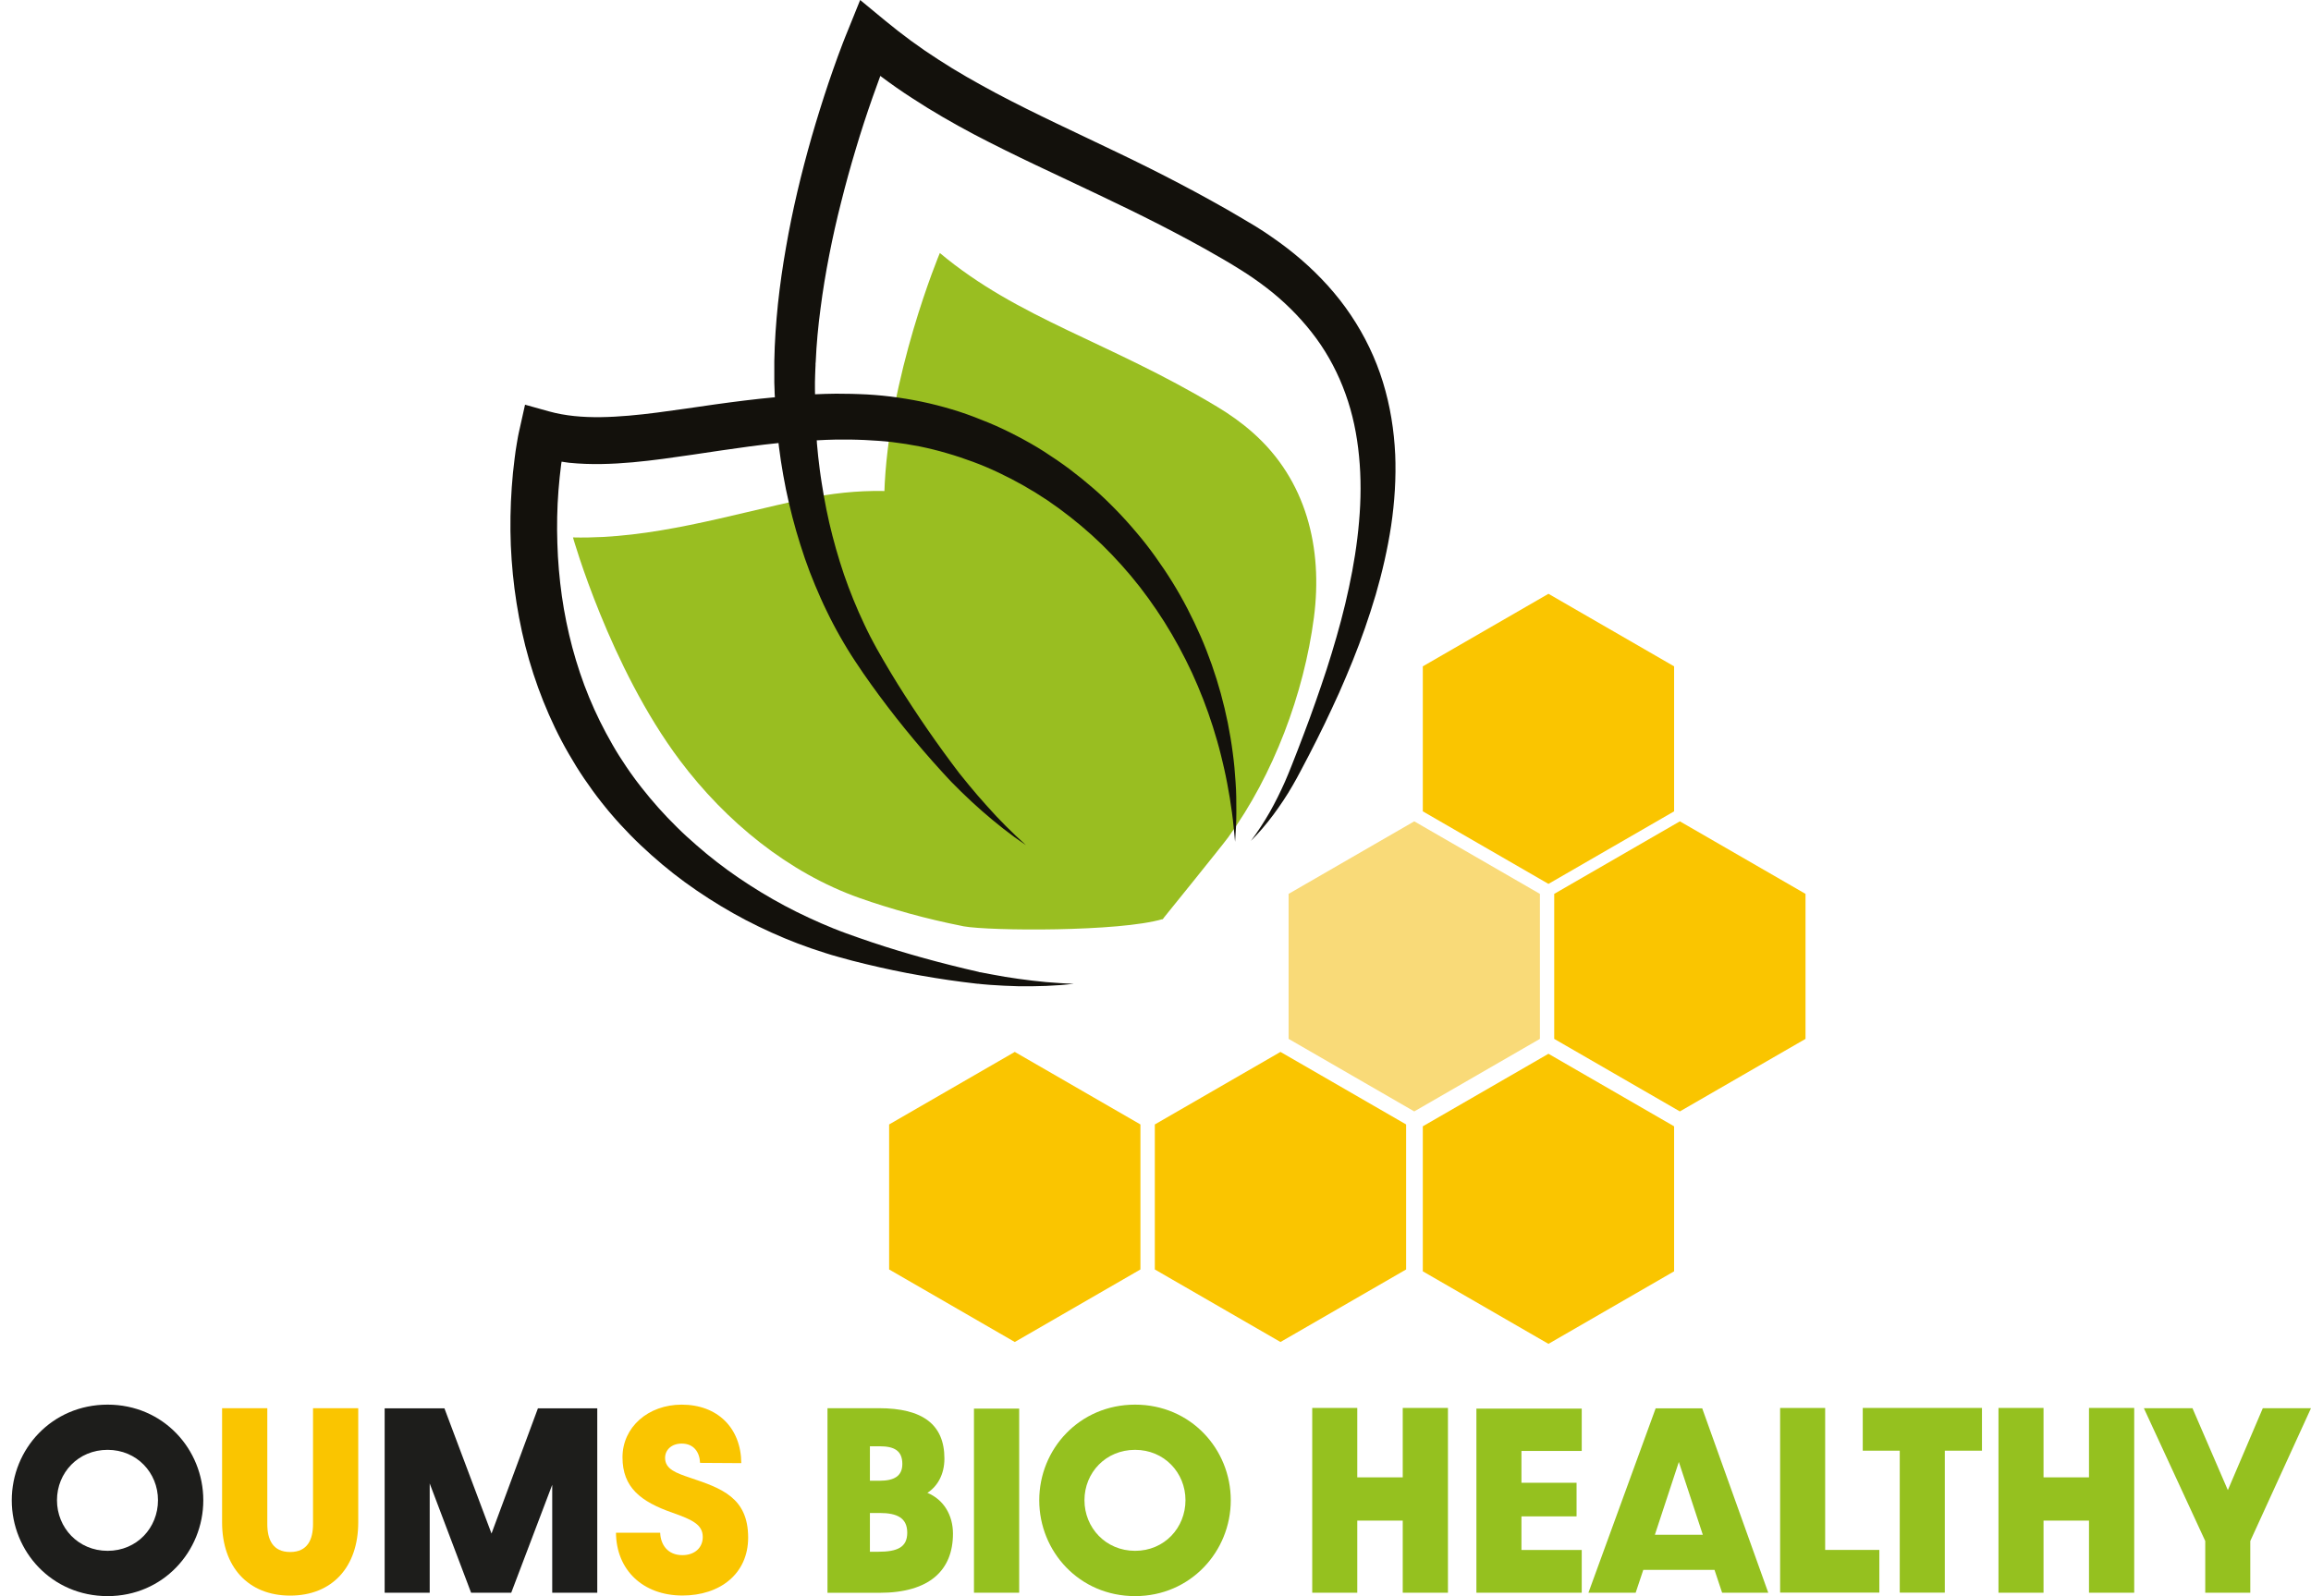 <?xml version="1.0" encoding="UTF-8"?><svg xmlns="http://www.w3.org/2000/svg" viewBox="0 0 272.94 188.56"><defs><style>.cls-1{fill:#f9da78;}.cls-2{fill:#fac500;}.cls-3{fill:#13110c;}.cls-4{fill:#1d1d1b;}.cls-5{fill:#95c11f;}.cls-6{fill:#99be21;mix-blend-mode:multiply;}.cls-7{isolation:isolate;}</style></defs><g class="cls-7"><g id="Layer_1"><g><g><path class="cls-4" d="M12.71,188.56c-6.59,0-11.32-5.27-11.32-11.32s4.74-11.3,11.32-11.3,11.3,5.27,11.3,11.3-4.74,11.32-11.3,11.32Zm0-17.28c-3.47,0-5.98,2.7-5.98,5.95s2.51,5.98,5.98,5.98,5.95-2.73,5.95-5.98-2.51-5.95-5.95-5.95Z"/><path class="cls-2" d="M26.23,179.85v-13.49h5.34v13.68c0,1.83,.64,3.31,2.7,3.31s2.7-1.48,2.7-3.31v-13.68h5.34v13.49c0,5.26-3.07,8.65-8.04,8.65s-8.04-3.41-8.04-8.65Z"/><path class="cls-4" d="M45.43,166.38h7.06l5.56,14.79,5.48-14.79h7.01v21.78h-5.32v-12.75l-4.84,12.75h-4.74l-4.89-12.91v12.91h-5.32v-21.78Z"/><path class="cls-2" d="M72.76,181.07h5.21c.05,1.43,.9,2.65,2.62,2.65,1.48,0,2.41-.9,2.41-2.14,0-1.46-1.22-2.04-3.55-2.86-3.78-1.32-5.93-2.99-5.93-6.56s3.04-6.22,6.99-6.22c4.23,0,7.01,2.75,7.04,6.91l-4.87-.03c-.05-1.27-.74-2.28-2.17-2.28-1.19,0-1.96,.74-1.96,1.69,0,1.35,1.35,1.8,2.96,2.35,3.71,1.24,6.85,2.35,6.85,7.06,0,4.31-3.36,6.85-7.75,6.85-4.68,0-7.83-3.02-7.86-7.43Z"/><path class="cls-5" d="M97.73,166.36h6.06c5.19,0,7.75,1.93,7.75,5.95,0,1.88-.82,3.28-2.01,4.05,1.91,.79,3.02,2.62,3.02,4.82,0,4.31-2.75,6.99-8.68,6.99h-6.14v-21.8Zm6.17,8.57c1.67,0,2.67-.53,2.67-1.98,0-1.59-.98-2.09-2.67-2.09h-1.16v4.07h1.16Zm-.19,8.39c2.28,0,3.44-.53,3.44-2.25s-1.16-2.33-3.25-2.33h-1.16v4.58h.98Z"/><path class="cls-5" d="M115.03,166.41h5.34v21.75h-5.34v-21.75Z"/><path class="cls-5" d="M134.06,188.56c-6.59,0-11.32-5.27-11.32-11.32s4.74-11.3,11.32-11.3,11.3,5.27,11.3,11.3-4.74,11.32-11.3,11.32Zm0-17.28c-3.47,0-5.98,2.7-5.98,5.95s2.51,5.98,5.98,5.98,5.95-2.73,5.95-5.98-2.51-5.95-5.95-5.95Z"/><path class="cls-5" d="M154.98,166.33h5.32v8.2h5.37v-8.2h5.34v21.83h-5.34v-8.52h-5.37v8.52h-5.32v-21.83Z"/><path class="cls-5" d="M174.37,166.41h12.44v5h-7.12v3.76h6.51v3.97h-6.51v3.97h7.12v5.05h-12.44v-21.75Z"/><path class="cls-5" d="M202.49,185.46h-8.41l-.9,2.7h-5.58l7.94-21.78h5.5l7.8,21.78h-5.45l-.9-2.7Zm-1.38-4.15l-2.83-8.6-2.83,8.6h5.66Z"/><path class="cls-5" d="M210.24,166.33h5.32v16.77h6.4v5.05h-11.72v-21.83Z"/><path class="cls-5" d="M224.37,171.38h-4.37v-5.05h14.08v5.05h-4.39v16.77h-5.32v-16.77Z"/><path class="cls-5" d="M236.03,166.33h5.32v8.2h5.37v-8.2h5.34v21.83h-5.34v-8.52h-5.37v8.52h-5.32v-21.83Z"/><path class="cls-5" d="M260.45,182.05l-7.25-15.69h5.74l4.18,9.68,4.13-9.68h5.69l-7.17,15.69v6.11h-5.32v-6.11Z"/></g><g><g><path class="cls-6" d="M137.33,108.57s7.05-8.71,7.74-9.67c5.33-7.36,8.93-16.93,10.11-25.95,1.07-8.19-.88-16.25-7.24-21.86-1.3-1.15-2.72-2.16-4.21-3.05-12.82-7.71-23.41-10.35-32.73-18.15,0,0-6.16,14.68-6.56,28.49-.26,9.02,1.74,18.33,6.45,25.9,.53,.85,1.07,1.68,1.63,2.51,.6,.89,1.22,1.77,1.85,2.64,1.24,1.7,2.54,3.35,3.9,4.96l.15,.18c2.09,2.38,14,12.01,18.91,14Z"/><path class="cls-6" d="M137.33,108.57c.41-.12,2.83-27.92-8.26-39.34-9.86-10.16-21.6-12.93-34-10.29-9.05,1.92-18.04,4.77-27.4,4.55,0,0,4.34,15.32,12.64,26.36,5.42,7.21,12.79,13.25,21.19,16.23,.94,.33,1.88,.65,2.83,.94,1.03,.32,2.06,.62,3.1,.91,2.03,.56,4.08,1.04,6.14,1.45l.23,.05c3.11,.56,18.43,.66,23.51-.85Z"/><path class="cls-3" d="M164.78,53.69c-.13-2.86-.59-5.75-1.45-8.55-.86-2.8-2.15-5.48-3.8-7.93-1.64-2.45-3.65-4.63-5.84-6.53-1.1-.95-2.25-1.83-3.44-2.65-.3-.2-.59-.41-.89-.61l-.91-.58-.11-.07-.13-.08-.22-.13-.44-.26-.87-.52-1.8-1.05c-.6-.34-1.2-.68-1.8-1.01-1.2-.67-2.41-1.32-3.63-1.96-2.43-1.28-4.88-2.5-7.34-3.68-4.91-2.37-9.82-4.6-14.5-7.09-2.33-1.25-4.62-2.54-6.81-3.97-2.2-1.41-4.28-2.95-6.28-4.6l-2.93-2.42-1.4,3.47-.33,.81-.31,.79c-.2,.52-.4,1.05-.59,1.57-.38,1.05-.75,2.1-1.11,3.16-.71,2.12-1.37,4.24-1.99,6.38-.61,2.14-1.18,4.3-1.69,6.48-.51,2.18-.96,4.37-1.34,6.57-.39,2.21-.71,4.43-.95,6.67-.23,2.24-.39,4.49-.43,6.76v.85c0,.27-.01,.54,0,.84v.86l.03,.85c0,.29,.02,.58,.04,.87-2.37,.22-4.72,.52-7.03,.84-2.32,.33-4.62,.68-6.88,.97-2.26,.29-4.49,.51-6.64,.54-2.15,.03-4.23-.15-6.13-.68l-2.83-.79-.63,2.83-.06,.26-.05,.23-.09,.44c-.06,.29-.11,.58-.15,.87-.1,.57-.18,1.15-.25,1.72-.15,1.14-.26,2.28-.34,3.42-.16,2.28-.2,4.57-.11,6.85,.1,2.28,.32,4.56,.68,6.82,.36,2.26,.84,4.51,1.48,6.71,.64,2.2,1.42,4.37,2.35,6.48,.46,1.05,.96,2.09,1.5,3.11,.54,1.02,1.12,2.01,1.72,2.99,.61,.98,1.25,1.92,1.94,2.87,.17,.22,.32,.43,.49,.66l.54,.7c.18,.23,.36,.45,.54,.67,.18,.22,.36,.45,.55,.66,.74,.88,1.52,1.72,2.32,2.54,.8,.82,1.63,1.6,2.48,2.36,1.7,1.52,3.49,2.93,5.36,4.2,1.87,1.28,3.81,2.45,5.81,3.5,2,1.04,4.06,1.97,6.15,2.77,1.05,.4,2.11,.76,3.18,1.1l.8,.25,.81,.23c.53,.15,1.07,.3,1.61,.44,2.14,.55,4.3,1.04,6.47,1.46,2.17,.41,4.35,.77,6.53,1.05l1.64,.2,.2,.02h.12l.1,.02,.41,.04c.27,.03,.55,.04,.83,.07,1.1,.08,2.2,.13,3.3,.16,2.2,.03,4.4-.03,6.58-.29-.55-.02-1.09-.04-1.64-.08-.54-.03-1.09-.07-1.63-.12-1.09-.1-2.17-.23-3.24-.38-1.08-.15-2.15-.32-3.21-.53l-.8-.15-.4-.08-.1-.02h-.03s.02,0,0,0h-.05l-.2-.06-1.59-.37c-2.11-.51-4.21-1.05-6.29-1.66-2.08-.6-4.14-1.25-6.18-1.97-.51-.18-1.02-.36-1.52-.54l-.75-.28-.74-.29c-.99-.4-1.96-.82-2.92-1.27-1.93-.89-3.8-1.89-5.61-2.99-1.81-1.1-3.56-2.28-5.22-3.57-.83-.64-1.65-1.31-2.43-2-.79-.69-1.57-1.39-2.31-2.13-1.49-1.46-2.88-3.02-4.16-4.65-.16-.2-.32-.41-.48-.62-.15-.21-.32-.41-.46-.62l-.44-.61c-.15-.21-.31-.45-.46-.67-.57-.84-1.13-1.72-1.64-2.62-1.03-1.79-1.95-3.64-2.74-5.56-.79-1.91-1.44-3.88-1.98-5.88-.53-2-.95-4.04-1.24-6.09-.29-2.06-.47-4.14-.53-6.22-.07-2.08-.03-4.17,.13-6.25,.08-1.04,.19-2.07,.32-3.09,.01-.11,.03-.21,.05-.31,.3,.04,.6,.1,.89,.13,1.29,.13,2.56,.17,3.81,.15,2.5-.04,4.91-.3,7.27-.61,4.68-.62,9.17-1.42,13.65-1.87,.02,.15,.03,.3,.05,.45,.14,1.12,.31,2.24,.51,3.35,.39,2.23,.91,4.43,1.53,6.6,.32,1.08,.65,2.16,1.02,3.23,.37,1.07,.77,2.12,1.21,3.17,.44,1.04,.89,2.08,1.39,3.09,.24,.51,.5,1.01,.76,1.51,.27,.5,.53,1,.81,1.48,.27,.49,.57,.97,.86,1.46,.3,.48,.59,.96,.91,1.43,.62,.94,1.24,1.85,1.89,2.75,1.29,1.8,2.63,3.56,4.03,5.28,1.4,1.72,2.83,3.39,4.32,5.02l.56,.61,.28,.3,.15,.16,.14,.15c.38,.39,.78,.79,1.17,1.17,.79,.77,1.6,1.52,2.43,2.25,1.66,1.45,3.39,2.83,5.21,4.05-1.63-1.47-3.18-3.01-4.62-4.64-.73-.81-1.44-1.63-2.13-2.47-.35-.42-.68-.84-1.03-1.27l-.13-.16-.11-.15-.25-.33-.49-.65c-1.3-1.75-2.56-3.52-3.77-5.32-1.21-1.81-2.39-3.62-3.5-5.48-.55-.93-1.11-1.86-1.62-2.79-.26-.46-.5-.94-.75-1.4-.24-.48-.48-.95-.7-1.43-.91-1.92-1.71-3.89-2.4-5.89-.68-2.01-1.26-4.05-1.74-6.12-.23-1.03-.45-2.07-.63-3.12-.09-.52-.18-1.04-.26-1.57l-.12-.79-.11-.79c-.14-1.05-.25-2.1-.34-3.16,0-.1,0-.2-.02-.3,.77-.04,1.55-.08,2.32-.09,.56,0,1.12,0,1.67,0l.83,.02c.27,0,.54,.02,.84,.03,1.1,.06,2.18,.12,3.27,.25,1.08,.13,2.16,.3,3.23,.51,1.07,.22,2.13,.48,3.18,.79,1.05,.3,2.09,.65,3.12,1.03,1.03,.38,2.04,.81,3.03,1.28,1.99,.94,3.91,2.03,5.75,3.26,1.83,1.24,3.58,2.62,5.24,4.11,.83,.75,1.63,1.53,2.4,2.34,.77,.81,1.52,1.64,2.24,2.5,1.44,1.72,2.75,3.55,3.96,5.46,1.2,1.91,2.28,3.91,3.24,5.97,.95,2.07,1.78,4.2,2.47,6.38,.34,1.09,.67,2.2,.94,3.31,.15,.56,.26,1.12,.4,1.68,.12,.56,.25,1.13,.35,1.7,.22,1.14,.41,2.28,.56,3.43l.11,.86,.09,.87c.07,.58,.11,1.16,.17,1.74,.09-1.16,.15-2.33,.15-3.51,0-1.17,0-2.35-.09-3.52-.07-1.17-.18-2.35-.34-3.52-.15-1.17-.35-2.34-.58-3.5-.47-2.32-1.1-4.62-1.89-6.87-.4-1.13-.83-2.24-1.31-3.34-.48-1.1-1-2.18-1.55-3.25-1.1-2.13-2.38-4.19-3.79-6.15-.7-.98-1.44-1.94-2.23-2.86-.78-.93-1.59-1.83-2.44-2.7-.85-.87-1.72-1.72-2.64-2.51-.92-.8-1.87-1.57-2.84-2.3-.98-.73-1.99-1.42-3.02-2.08-1.03-.66-2.1-1.26-3.19-1.83-1.09-.57-2.2-1.1-3.34-1.57-1.14-.47-2.29-.92-3.46-1.3-1.18-.38-2.37-.71-3.57-.99-1.21-.28-2.42-.5-3.65-.68-1.22-.18-2.47-.3-3.69-.37-.28-.02-.6-.03-.91-.04l-.92-.03c-.61-.01-1.21-.02-1.82-.02-.83,0-1.66,.04-2.49,.07,0-.21-.01-.42-.01-.64v-.79l.02-.78c0-.25,.02-.53,.03-.81l.02-.41v-.19l.02-.2c.09-2.11,.29-4.22,.57-6.33,.27-2.11,.62-4.21,1.03-6.31,.41-2.1,.88-4.19,1.41-6.26,.52-2.08,1.09-4.15,1.71-6.21,.61-2.06,1.28-4.1,1.99-6.13,.3-.85,.61-1.7,.92-2.55,1.24,.93,2.5,1.82,3.8,2.65,2.35,1.54,4.77,2.93,7.22,4.23,4.9,2.58,9.87,4.82,14.72,7.14,2.43,1.16,4.84,2.32,7.22,3.54,1.19,.61,2.37,1.23,3.54,1.86,.59,.32,1.17,.64,1.75,.96l1.72,.98,.88,.51,.44,.26,.22,.13,.19,.12,.81,.5c.27,.17,.53,.34,.8,.51,1.06,.7,2.08,1.44,3.05,2.23,1.94,1.59,3.67,3.4,5.13,5.39,1.46,2,2.61,4.21,3.45,6.55,.85,2.35,1.36,4.83,1.6,7.37,.25,2.54,.23,5.14,0,7.74-.22,2.6-.64,5.21-1.2,7.8-.55,2.6-1.25,5.17-2.03,7.73-.39,1.28-.8,2.56-1.24,3.83-.43,1.27-.88,2.54-1.34,3.81-.47,1.26-.94,2.53-1.43,3.79l-.74,1.89c-.25,.63-.5,1.24-.77,1.86-.54,1.22-1.14,2.43-1.8,3.6-.67,1.17-1.41,2.3-2.22,3.39,.96-.96,1.84-2,2.66-3.1,.81-1.1,1.58-2.24,2.26-3.43,.35-.59,.67-1.2,.99-1.8,.32-.6,.63-1.2,.95-1.81,.62-1.21,1.24-2.42,1.83-3.65,.59-1.23,1.17-2.47,1.73-3.71,.55-1.25,1.09-2.51,1.6-3.78,1.03-2.54,1.93-5.15,2.72-7.8,.77-2.66,1.4-5.38,1.82-8.15,.41-2.78,.6-5.62,.48-8.48Z"/></g><polygon class="cls-1" points="167.03 131.3 152.19 122.73 152.19 105.6 167.03 97.03 181.87 105.6 181.87 122.73 167.03 131.3"/><polygon class="cls-2" points="119.85 158.54 105.01 149.97 105.01 132.84 119.85 124.27 134.69 132.84 134.69 149.97 119.85 158.54"/><polygon class="cls-2" points="151.23 158.54 136.39 149.97 136.39 132.84 151.23 124.27 166.07 132.84 166.07 149.97 151.23 158.54"/><polygon class="cls-2" points="182.88 104.42 168.04 95.85 168.04 78.72 182.88 70.15 197.72 78.72 197.72 95.85 182.88 104.42"/><polygon class="cls-2" points="198.4 131.3 183.56 122.73 183.56 105.6 198.4 97.03 213.24 105.6 213.24 122.73 198.4 131.3"/><polygon class="cls-2" points="182.88 158.76 168.04 150.19 168.04 133.06 182.88 124.49 197.72 133.06 197.72 150.19 182.88 158.76"/></g></g></g></g></svg>